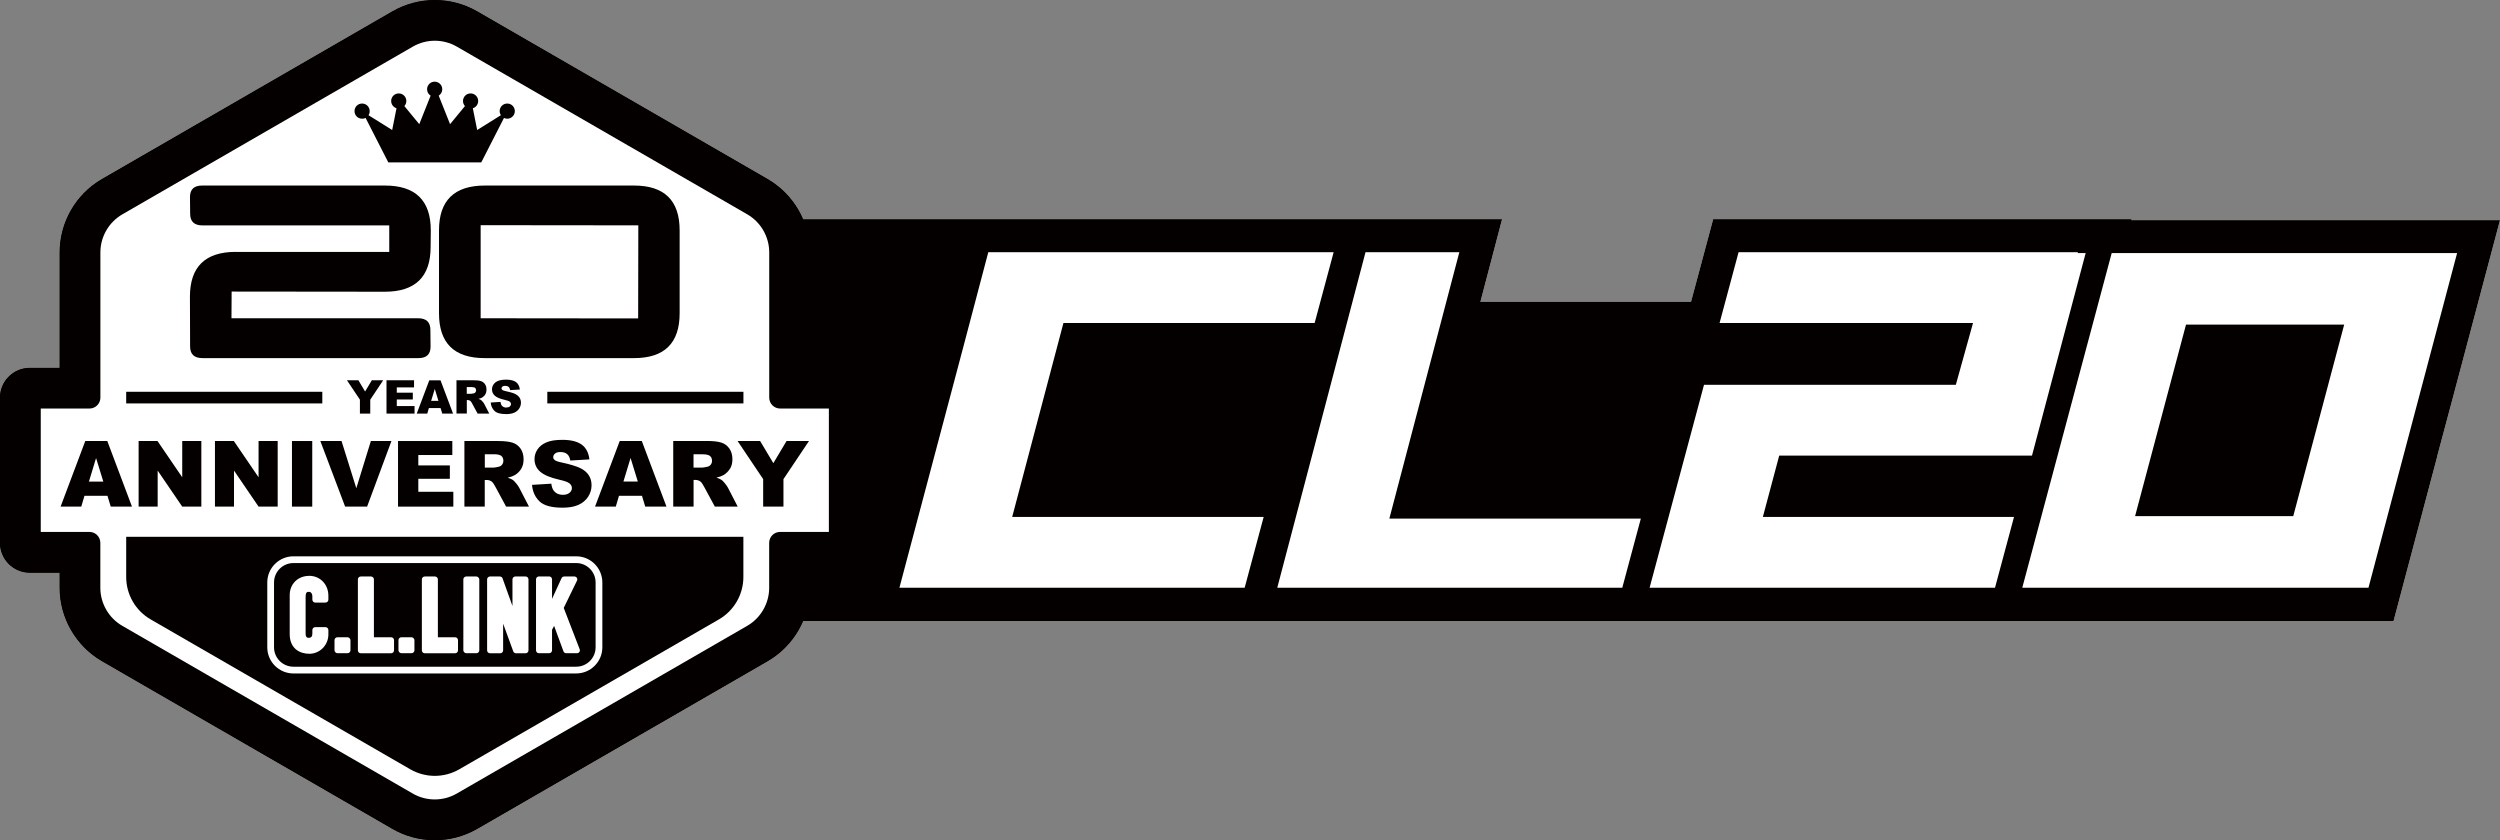 <?xml version="1.0" encoding="UTF-8"?>
<svg id="_レイヤー_2" data-name="レイヤー 2" xmlns="http://www.w3.org/2000/svg" viewBox="0 0 444.76 149.46">
  <rect x="0" y="0" width="444.76" height="149.46" fill="#808080" stroke="none"/>
  <defs>
    <style>
      .cls-1 {
        fill: #fff;
      }

      .cls-2 {
        fill: #040000;
      }
    </style>
  </defs>
  <g id="_レイヤー_1-2" data-name="レイヤー 1">
    <g>
      <path class="cls-1" d="M379.17,39.14l.07-.15h-74.46l-3.94,14.7h-37.47l3.86-14.7h-124.36c-1.26-2.95-3.45-5.49-6.32-7.14L84.88,2.01c-2.28-1.32-4.88-2.01-7.53-2.01s-5.25.7-7.53,2.01L18.14,31.85c-4.65,2.68-7.53,7.68-7.53,13.05v20.54h-5.31c-2.93,0-5.31,2.38-5.31,5.31v25.83c0,2.93,2.38,5.31,5.31,5.31h5.31v2.69c0,5.36,2.89,10.36,7.53,13.05l51.68,29.84c2.28,1.32,4.89,2.01,7.53,2.01s5.25-.7,7.53-2.01l51.68-29.84c2.86-1.65,5.05-4.19,6.32-7.14h282.94l7.78-29.31h-.02l2.77-10.35,8.4-31.63v-.04s-65.58,0-65.58,0Z"/>
      <g>
        <path class="cls-2" d="M379.17,39.14l.07-.15h-74.46l-3.94,14.7h-37.47l3.86-14.7h-124.36c-1.26-2.95-3.45-5.49-6.32-7.14L84.88,2.01c-2.28-1.32-4.88-2.01-7.53-2.01s-5.25.7-7.53,2.01L18.14,31.85c-4.65,2.68-7.53,7.68-7.53,13.05v20.54h-5.31c-2.93,0-5.31,2.38-5.31,5.31v25.83c0,2.93,2.38,5.31,5.31,5.31h5.31v2.69c0,5.36,2.89,10.36,7.53,13.05l51.68,29.84c2.28,1.32,4.89,2.01,7.53,2.01s5.25-.7,7.53-2.01l51.68-29.84c2.86-1.65,5.05-4.19,6.32-7.14h282.94l7.78-29.31h-.02l2.77-10.35,8.4-31.63v-.04s-65.58,0-65.58,0ZM132.94,111.33l-51.68,29.84c-2.41,1.39-5.4,1.39-7.81,0l-51.68-29.84c-2.41-1.39-3.91-3.98-3.91-6.77v-8c0-1.07-.87-1.94-1.94-1.94H7.25v-21.95h8.67c1.07,0,1.94-.87,1.94-1.94v-25.84c0-2.78,1.5-5.38,3.91-6.77l51.68-29.84c2.41-1.39,5.4-1.39,7.81,0l51.68,29.84c2.41,1.39,3.91,3.99,3.91,6.77v25.84c0,1.07.87,1.94,1.94,1.94h8.67v21.95h-8.67c-1.07,0-1.94.87-1.94,1.94v8c0,2.78-1.5,5.38-3.91,6.77ZM221.43,104.56h-61.42l11.41-43,4.4-16.69h61.44l-3.38,12.59h-44.69l-9.12,34.51h44.74l-3.38,12.59ZM288.61,104.56h-61.38l15.7-59.69h16.69l-12.45,47.39h44.74l-3.3,12.3ZM354.91,104.56h-61.44l9.68-36.1h44.8l3.06-11h-45.09l3.38-12.59h60.38l-.07.15h1.44l-9.55,36.03h-44.97l-2.91,10.92h44.68l-3.38,12.59ZM421.35,104.56h-61.58l15.91-59.54h61.45l-15.77,59.54Z"/>
        <polygon class="cls-2" points="417.04 57.75 388.9 57.75 379.84 91.82 407.98 91.82 417.04 57.75"/>
      </g>
      <g>
        <g>
          <path class="cls-2" d="M77.35,0c-2.65,0-5.25.7-7.53,2.01L18.14,31.85c-4.65,2.68-7.53,7.68-7.53,13.05v20.54h-5.31c-2.93,0-5.31,2.38-5.31,5.31v25.83c0,2.93,2.38,5.31,5.31,5.31h5.31v2.69c0,5.36,2.89,10.36,7.53,13.05l51.68,29.84c2.28,1.32,4.89,2.01,7.53,2.01s5.25-.7,7.53-2.01l51.68-29.84c4.65-2.68,7.53-7.68,7.53-13.05v-2.69h5.31c2.93,0,5.31-2.38,5.31-5.31v-25.83c0-2.93-2.38-5.31-5.31-5.31h-5.31v-20.54c0-5.36-2.89-10.36-7.53-13.05L84.88,2.01C82.6.7,80,0,77.35,0h0Z"/>
          <path class="cls-1" d="M147.45,94.63h-8.67c-1.07,0-1.94.87-1.94,1.94v8c0,2.78-1.5,5.38-3.91,6.77l-51.68,29.84c-2.41,1.39-5.4,1.39-7.81,0l-51.68-29.84c-2.41-1.39-3.91-3.99-3.91-6.77v-8c0-1.07-.87-1.94-1.94-1.94H7.25v-21.95h8.67c1.07,0,1.94-.87,1.94-1.94v-25.84c0-2.78,1.5-5.38,3.91-6.77l51.68-29.84c2.41-1.39,5.4-1.39,7.81,0l51.68,29.84c2.41,1.39,3.91,3.99,3.91,6.77v25.84c0,1.07.87,1.94,1.94,1.94h8.67v21.95Z"/>
        </g>
        <path class="cls-2" d="M19.1,78.46h-3.93l-4.39,11.67h3.68l.57-1.93h4.09l.58,1.93h3.78l-4.39-11.67ZM15.82,85.68l1.27-4.19,1.29,4.19h-2.56Z"/>
        <polygon class="cls-2" points="28.02 78.46 24.66 78.46 24.66 90.13 28.05 90.13 28.05 83.72 32.42 90.13 35.82 90.13 35.82 78.46 32.42 78.46 32.42 84.91 28.02 78.46"/>
        <polygon class="cls-2" points="41.6 78.46 38.24 78.46 38.24 90.13 41.63 90.13 41.63 83.72 46 90.13 49.4 90.13 49.4 78.46 46 78.46 46 84.91 41.6 78.46"/>
        <rect class="cls-2" x="51.94" y="78.46" width="3.61" height="11.67"/>
        <polygon class="cls-2" points="56.99 78.46 61.4 90.13 65.31 90.13 69.64 78.46 65.98 78.46 63.39 86.86 60.76 78.46 56.99 78.46"/>
        <polygon class="cls-2" points="80.65 87.49 74.42 87.49 74.42 85.18 80.03 85.18 80.03 82.8 74.42 82.8 74.42 80.95 80.47 80.95 80.47 78.46 70.81 78.46 70.81 90.13 80.65 90.13 80.65 87.49"/>
        <path class="cls-2" d="M86.26,85.39h.32c.33,0,.62.09.88.27.19.14.41.44.65.9l1.93,3.57h4.07l-1.75-3.38c-.08-.17-.25-.41-.51-.73s-.44-.52-.58-.61c-.2-.14-.51-.29-.94-.43.54-.12.96-.28,1.27-.46.48-.29.86-.67,1.14-1.14s.41-1.03.41-1.68c0-.74-.18-1.37-.54-1.89-.36-.52-.84-.87-1.43-1.06-.59-.19-1.44-.29-2.55-.29h-6.01v11.67h3.62v-4.74ZM86.26,80.81h1.58c.66,0,1.11.1,1.35.3.24.2.36.49.36.87,0,.25-.08.48-.23.68-.15.2-.35.32-.59.37-.47.11-.79.16-.96.16h-1.52v-2.37Z"/>
        <path class="cls-2" d="M100.12,88.03c-.69,0-1.22-.24-1.59-.71-.23-.29-.38-.72-.45-1.27l-3.43.21c.1,1.18.53,2.15,1.3,2.91.76.76,2.14,1.15,4.12,1.15,1.13,0,2.07-.16,2.81-.49.74-.33,1.32-.8,1.74-1.44.41-.63.62-1.32.62-2.07,0-.64-.15-1.21-.47-1.73-.31-.51-.81-.95-1.49-1.29s-1.81-.69-3.39-1.03c-.64-.13-1.04-.28-1.21-.43-.18-.15-.26-.32-.26-.5,0-.25.11-.47.32-.65s.53-.27.95-.27c.51,0,.91.12,1.2.36.29.24.48.62.57,1.15l3.4-.2c-.15-1.21-.61-2.09-1.4-2.65-.78-.55-1.92-.83-3.41-.83-1.22,0-2.17.15-2.87.46s-1.22.72-1.57,1.26c-.35.53-.52,1.1-.52,1.7,0,.91.34,1.66,1.02,2.25.67.59,1.8,1.06,3.38,1.42.97.21,1.58.44,1.85.68s.4.51.4.81c0,.32-.14.6-.42.84-.28.24-.68.36-1.19.36Z"/>
        <path class="cls-2" d="M105.87,90.13h3.68l.57-1.93h4.09l.58,1.93h3.78l-4.39-11.67h-3.93l-4.39,11.67ZM112.18,81.48l1.29,4.19h-2.56l1.27-4.19Z"/>
        <path class="cls-2" d="M129.89,83.37c.28-.47.41-1.03.41-1.68,0-.74-.18-1.37-.54-1.89-.36-.52-.84-.87-1.43-1.06-.59-.19-1.44-.29-2.55-.29h-6.01v11.67h3.62v-4.74h.32c.33,0,.62.09.88.27.19.14.41.44.65.9l1.93,3.57h4.07l-1.75-3.38c-.08-.17-.25-.41-.51-.73s-.44-.52-.58-.61c-.2-.14-.51-.29-.94-.43.54-.12.96-.28,1.27-.46.48-.29.86-.67,1.14-1.14ZM126.45,82.66c-.15.2-.35.32-.59.37-.47.11-.79.16-.96.16h-1.52v-2.37h1.58c.66,0,1.11.1,1.35.3.24.2.36.49.36.87,0,.25-.08.48-.23.68Z"/>
        <polygon class="cls-2" points="135.23 78.46 131.22 78.46 135.77 85.24 135.77 90.13 139.38 90.13 139.38 85.24 143.92 78.46 139.93 78.46 137.58 82.4 135.23 78.46"/>
        <path class="cls-2" d="M41.94,44.81c-5.43,0-8.15,2.66-8.15,7.97l.03,8.86c0,1.38.74,2.07,2.21,2.07h38.41c1.44,0,2.16-.68,2.16-2.04l-.03-2.98c0-1.38-.73-2.07-2.18-2.07h-33.21l.03-4.75,27.25.03c5.43,0,8.15-2.66,8.15-7.97l.03-2.95c0-5.31-2.72-7.97-8.15-7.97h-32.53c-1.44,0-2.16.68-2.16,2.04l.03,2.98c0,1.38.73,2.07,2.18,2.07h33.24v4.72h-27.31Z"/>
        <path class="cls-2" d="M78.1,40.98v14.76c0,5.31,2.71,7.97,8.12,7.97h26.57c5.41,0,8.12-2.66,8.12-7.97v-14.76c0-5.31-2.71-7.97-8.12-7.97h-26.54c-5.43,0-8.15,2.66-8.15,7.97ZM113.56,40.09l-.03,16.56-28.02-.03v-16.56l28.05.03Z"/>
        <path class="cls-2" d="M22.45,102.65c0,3.12,1.66,5.99,4.36,7.55l46.18,26.66c2.7,1.56,6.02,1.56,8.72,0l46.18-26.66c2.7-1.56,4.36-4.44,4.36-7.55v-7.15H22.45v7.15Z"/>
        <path class="cls-2" d="M64.46,21.12c.21,0,.41-.05.58-.14l4.04,7.91h16.54l4.04-7.91c.18.09.37.14.58.14.74,0,1.35-.6,1.35-1.35s-.6-1.35-1.35-1.35-1.35.6-1.35,1.35c0,.27.08.52.21.73l-4.21,2.63-.77-3.87c.55-.17.95-.68.95-1.29,0-.74-.6-1.35-1.35-1.35s-1.35.6-1.35,1.35c0,.35.13.67.35.9l-2.65,3.22-2.02-5.07c.38-.24.63-.66.63-1.14,0-.74-.6-1.35-1.35-1.35s-1.35.6-1.35,1.35c0,.48.25.9.63,1.14l-2.02,5.07-2.65-3.22c.22-.24.35-.56.35-.9,0-.74-.6-1.35-1.35-1.35s-1.35.6-1.35,1.35c0,.6.4,1.12.95,1.29l-.77,3.87-4.21-2.63c.14-.21.21-.46.21-.73,0-.74-.6-1.35-1.35-1.35s-1.35.6-1.35,1.35.6,1.35,1.35,1.35Z"/>
        <polygon class="cls-2" points="65.87 73.58 65.87 71.1 68.17 67.65 66.15 67.65 64.95 69.65 63.76 67.65 61.72 67.65 64.03 71.1 64.03 73.58 65.87 73.58"/>
        <polygon class="cls-2" points="73.75 72.24 70.59 72.24 70.59 71.07 73.44 71.07 73.44 69.86 70.59 69.86 70.59 68.92 73.66 68.92 73.66 67.65 68.76 67.65 68.76 73.58 73.75 73.58 73.75 72.24"/>
        <path class="cls-2" d="M78.38,72.6l.3.98h1.92l-2.23-5.92h-2l-2.23,5.92h1.87l.29-.98h2.08ZM77.35,69.19l.65,2.13h-1.3l.65-2.13Z"/>
        <path class="cls-2" d="M86.34,70.15c.14-.24.21-.52.21-.85,0-.38-.09-.7-.27-.96s-.42-.44-.72-.54-.73-.15-1.3-.15h-3.05v5.92h1.84v-2.4h.16c.17,0,.32.05.45.14.1.07.21.22.33.46l.98,1.81h2.07l-.89-1.72c-.04-.09-.13-.21-.26-.37-.13-.16-.23-.26-.29-.31-.1-.07-.26-.15-.48-.22.27-.06.49-.14.64-.23.25-.15.44-.34.58-.58ZM84.59,69.79c-.08.1-.18.16-.3.19-.24.05-.4.08-.48.08h-.77v-1.2h.8c.33,0,.56.05.68.15s.18.25.18.44c0,.13-.04.24-.12.34Z"/>
        <path class="cls-2" d="M90.08,72.51c-.35,0-.62-.12-.81-.36-.12-.15-.19-.36-.23-.65l-1.74.11c.05.6.27,1.09.66,1.48s1.09.58,2.09.58c.57,0,1.05-.08,1.43-.25s.67-.41.88-.73.32-.67.32-1.05c0-.32-.08-.62-.24-.88s-.41-.48-.76-.66-.92-.35-1.72-.52c-.32-.07-.53-.14-.61-.22-.09-.08-.13-.16-.13-.25,0-.13.05-.24.16-.33s.27-.14.48-.14c.26,0,.46.06.61.18s.24.32.29.58l1.73-.1c-.08-.61-.31-1.06-.71-1.34s-.97-.42-1.73-.42c-.62,0-1.1.08-1.46.23s-.62.37-.8.64-.26.56-.26.86c0,.46.17.84.52,1.14.34.3.91.54,1.72.72.49.11.8.22.94.34s.2.26.2.41c0,.16-.07.3-.21.43s-.34.18-.6.18Z"/>
        <rect class="cls-2" x="22.45" y="69.7" width="34.89" height="2.07"/>
        <rect class="cls-2" x="97.37" y="69.7" width="34.89" height="2.07"/>
        <g>
          <path class="cls-1" d="M102.51,119.81h-50.31c-2.57,0-4.65-2.09-4.65-4.65v-11.54c0-2.57,2.09-4.65,4.65-4.65h50.31c2.57,0,4.65,2.09,4.65,4.65v11.54c0,2.57-2.09,4.65-4.65,4.65ZM52.2,100.17c-1.9,0-3.45,1.55-3.45,3.45v11.54c0,1.9,1.55,3.45,3.45,3.45h50.31c1.9,0,3.45-1.55,3.45-3.45v-11.54c0-1.9-1.55-3.45-3.45-3.45h-50.31Z"/>
          <g>
            <path class="cls-1" d="M55,102.45c-2,0-3.46,1.44-3.46,3.42v6.95c0,2.58,1.81,3.49,3.49,3.49,1.87,0,3.39-1.54,3.39-3.44v-.78c0-.29-.23-.52-.52-.52h-1.81c-.29,0-.52.23-.52.52v.62c0,.5-.21.76-.62.76-.22,0-.58,0-.58-.78v-6.45c0-.95.29-.95.6-.95.41,0,.6.41.6.79v.6c0,.29.23.52.52.52h1.81c.29,0,.52-.23.52-.52v-.71c0-2.01-1.47-3.53-3.42-3.53Z"/>
            <rect class="cls-1" x="59.51" y="113.37" width="2.84" height="2.84" rx=".52" ry=".52"/>
            <path class="cls-1" d="M69.58,113.37h-3.06v-10.29c0-.29-.23-.52-.52-.52h-1.81c-.29,0-.52.23-.52.52v12.62c0,.29.23.52.52.52h5.39c.29,0,.52-.23.52-.52v-1.81c0-.29-.23-.52-.52-.52Z"/>
            <rect class="cls-1" x="70.89" y="113.37" width="2.84" height="2.84" rx=".52" ry=".52"/>
            <path class="cls-1" d="M80.96,113.37h-3.06v-10.29c0-.29-.23-.52-.52-.52h-1.81c-.29,0-.52.23-.52.52v12.62c0,.29.23.52.52.52h5.39c.29,0,.52-.23.52-.52v-1.81c0-.29-.23-.52-.52-.52Z"/>
            <rect class="cls-1" x="82.43" y="102.56" width="2.84" height="13.65" rx=".52" ry=".52"/>
            <path class="cls-1" d="M93.5,102.56h-1.81c-.29,0-.52.23-.52.52v4.73l-1.76-4.91c-.07-.21-.27-.34-.49-.34h-1.74c-.29,0-.52.23-.52.52v12.62c0,.29.23.52.52.52h1.81c.29,0,.52-.23.52-.52v-4.75l1.8,4.93c.07.2.27.34.49.34h1.7c.29,0,.52-.23.52-.52v-12.62c0-.29-.23-.52-.52-.52Z"/>
            <path class="cls-1" d="M103.13,115.51l-2.84-7.36,2.36-4.85c.08-.16.07-.35-.03-.5-.09-.15-.26-.24-.44-.24h-1.81c-.2,0-.39.12-.47.3l-1.69,3.68v-3.47c0-.29-.23-.52-.52-.52h-1.81c-.29,0-.52.23-.52.52v12.62c0,.29.23.52.52.52h1.81c.29,0,.52-.23.52-.52v-3.65l.37-.69,1.66,4.52c.07.2.27.34.49.34h1.91c.17,0,.33-.08.43-.22.1-.14.12-.32.06-.48Z"/>
          </g>
        </g>
      </g>
    </g>
  </g>
</svg>